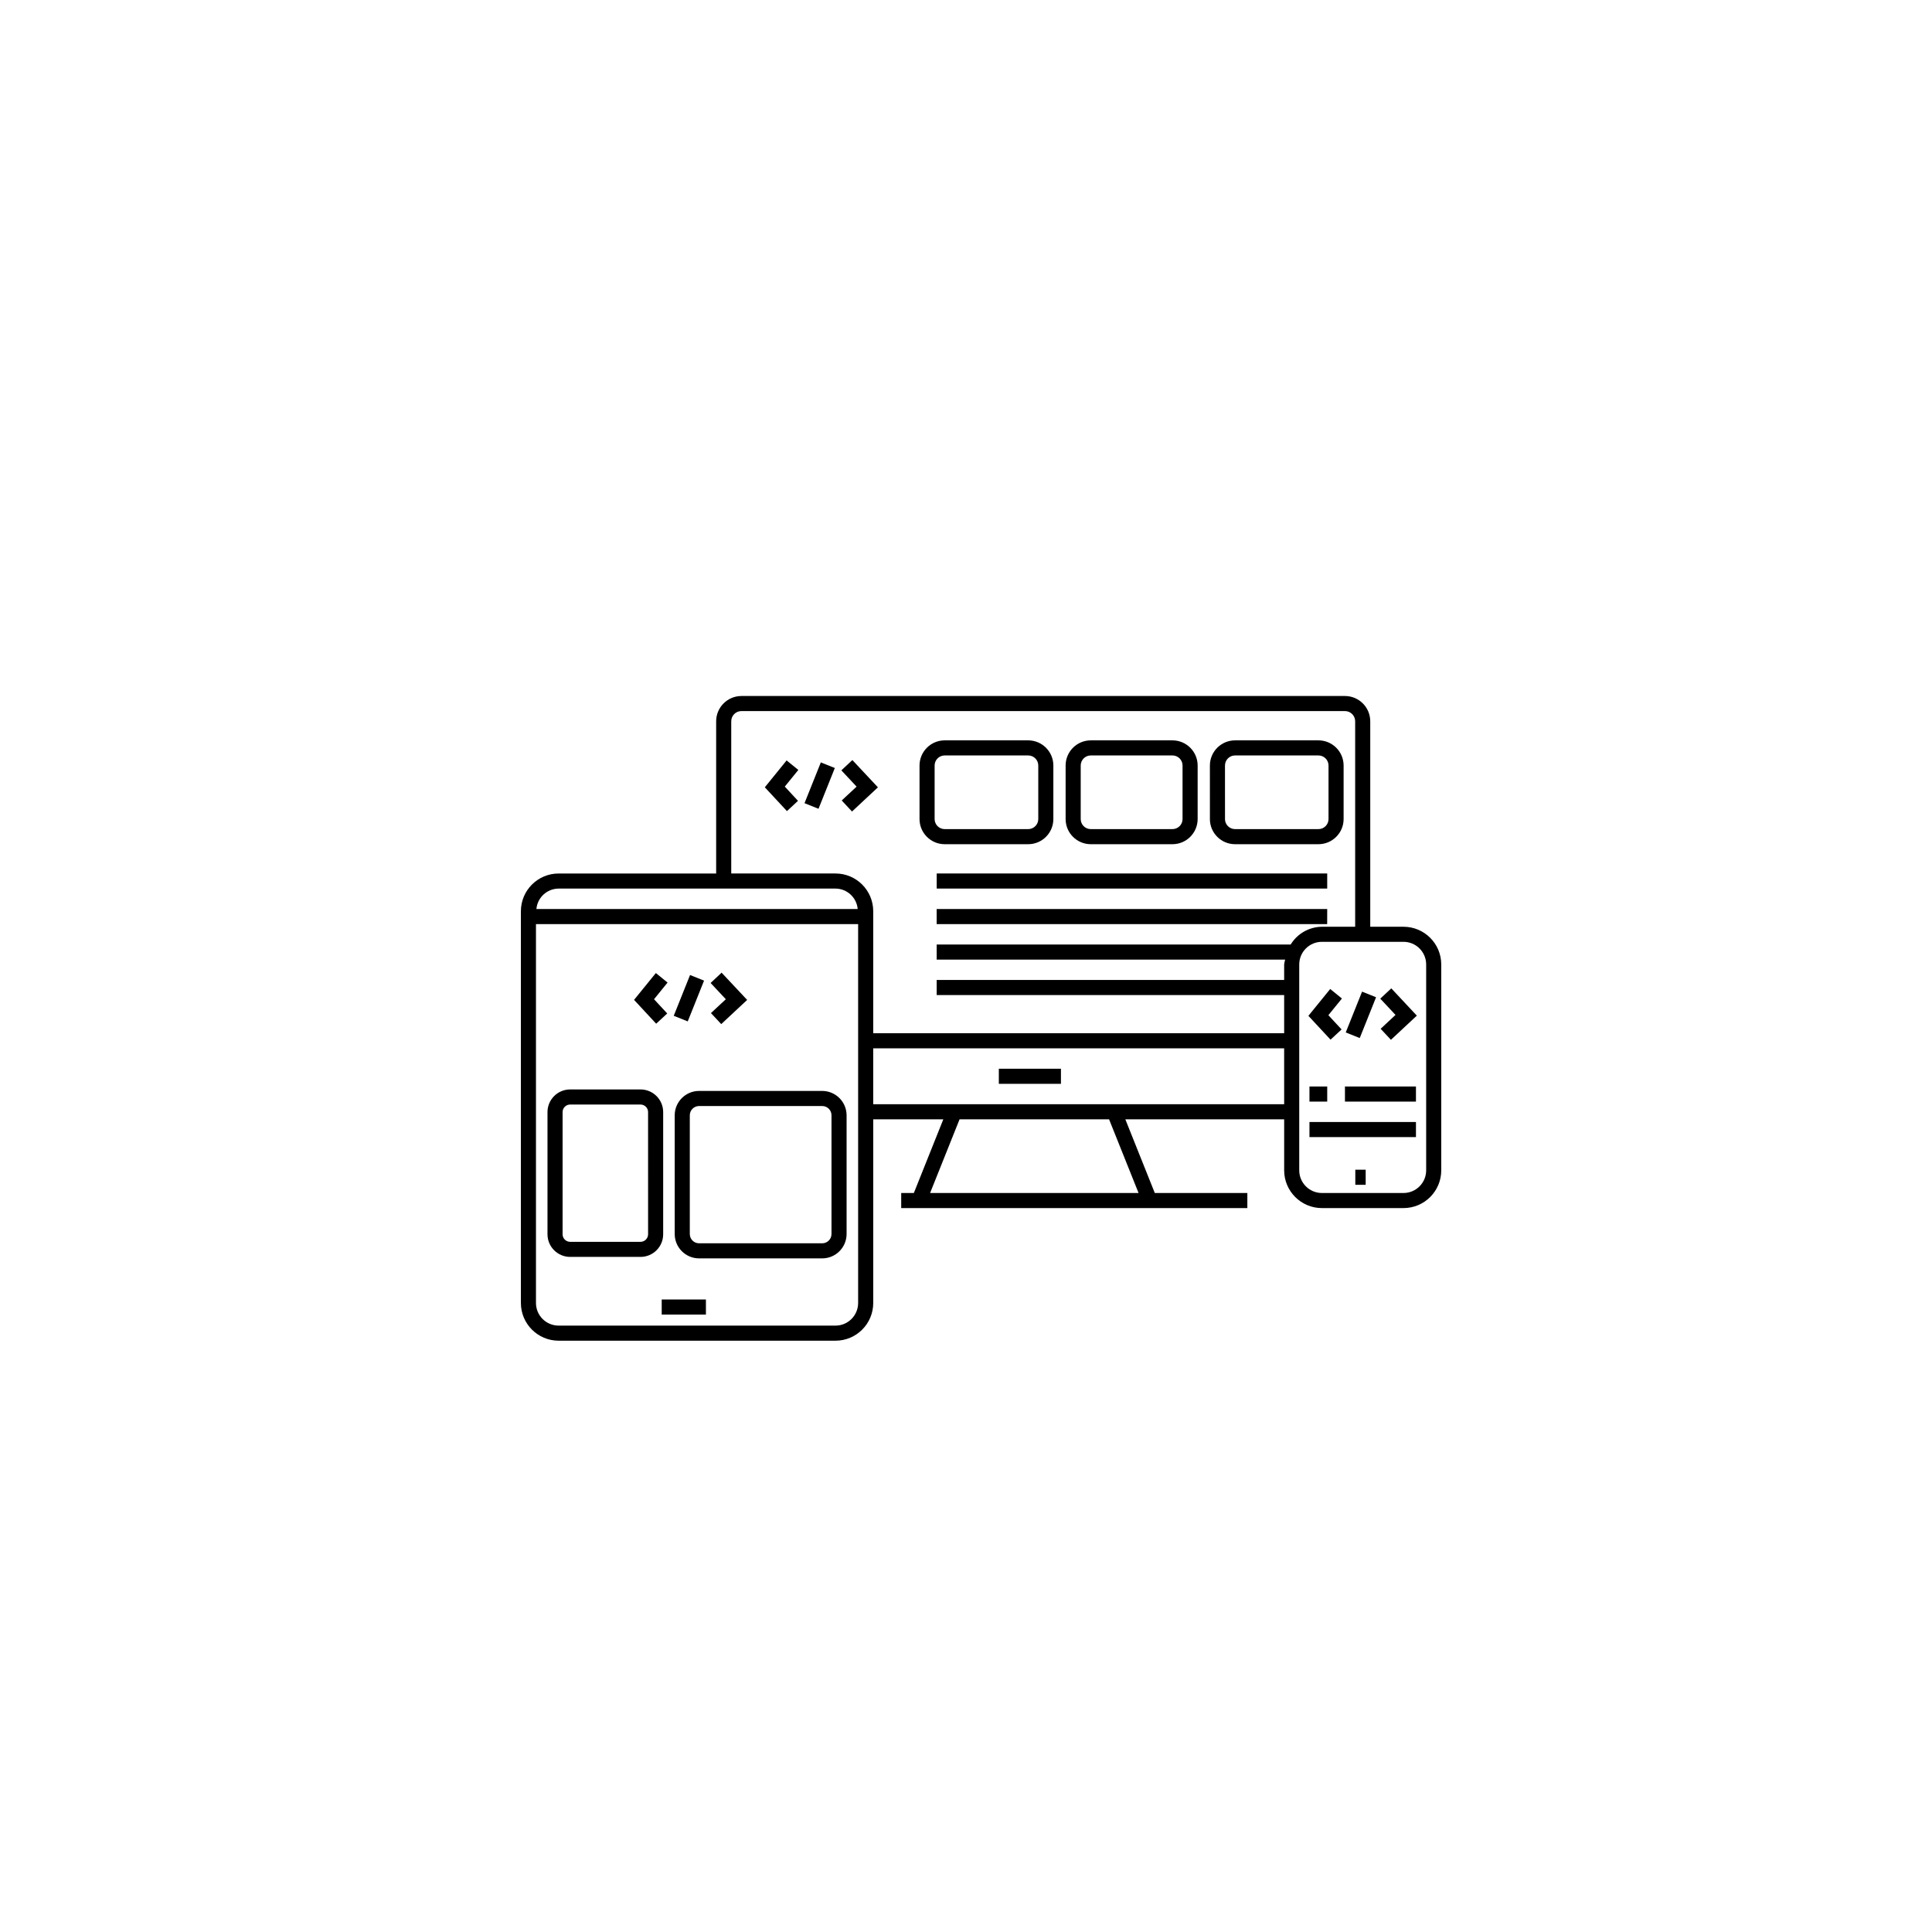 <?xml version="1.0" encoding="UTF-8"?>
<!-- Uploaded to: ICON Repo, www.iconrepo.com, Generator: ICON Repo Mixer Tools -->
<svg fill="#000000" width="800px" height="800px" version="1.1" viewBox="144 144 512 512" xmlns="http://www.w3.org/2000/svg">
 <path d="m408.7 427.23h16.461v4h-16.461zm-16.465-47.746h103.49v-4h-103.49zm103.49 5.41h-103.5v4h103.49zm-101.38-17.172c-3.676-0.004-6.656-2.984-6.66-6.664v-14.188c0.004-3.68 2.984-6.66 6.66-6.668h22.141c3.68 0.008 6.66 2.988 6.664 6.668v14.191-0.004c-0.004 3.68-2.984 6.66-6.664 6.664zm0-4h22.141c1.473 0 2.664-1.191 2.668-2.664v-14.188c0-1.473-1.195-2.668-2.668-2.668h-22.141c-1.469 0.004-2.66 1.195-2.66 2.668v14.191-0.004c0 1.473 1.191 2.664 2.66 2.664zm32.055-2.664v-14.188c0.004-3.68 2.984-6.66 6.664-6.668h21.66-0.004c3.68 0.008 6.664 2.988 6.668 6.668v14.191-0.004c-0.008 3.68-2.988 6.66-6.668 6.664h-21.66 0.004c-3.68-0.004-6.66-2.984-6.664-6.664zm4 0c0 1.473 1.191 2.664 2.664 2.664h21.66-0.004c1.473 0 2.668-1.191 2.668-2.664v-14.188c0-1.473-1.195-2.668-2.668-2.668h-21.66 0.004c-1.473 0.004-2.664 1.195-2.664 2.668zm34.238 0-0.004-14.188c0.004-3.68 2.984-6.66 6.664-6.668h22.109c3.68 0.008 6.66 2.988 6.664 6.668v14.191-0.004c-0.004 3.68-2.988 6.66-6.664 6.664h-22.109c-3.68-0.004-6.66-2.984-6.664-6.664zm4 0h-0.004c0.004 1.473 1.195 2.664 2.664 2.664h22.109c1.469 0 2.664-1.191 2.664-2.664v-14.188c0-1.473-1.191-2.668-2.664-2.668h-22.109c-1.473 0.004-2.664 1.195-2.664 2.668zm-116.18-15.535-5.773 7.117 5.863 6.309 2.93-2.719-3.5-3.773 3.59-4.418zm4.746 11.328 3.711 1.484 4.324-10.809-3.711-1.484zm9.762-8.699 4.039 4.309-3.941 3.676 2.727 2.922 6.867-6.406-6.769-7.227zm158.98 51.441v54.57-0.004c-0.004 5.519-4.477 9.992-9.996 9.996h-21.637c-5.519-0.004-9.992-4.477-9.996-9.996v-13.523h-42.09l7.809 19.527h24.523v4l-91.73-0.004v-4l3.348 0.004 7.809-19.527h-18.57v48.668c-0.004 5.519-4.477 9.992-9.996 9.996h-73.383c-5.519-0.004-9.992-4.477-9.996-9.996v-103.82c0.004-5.519 4.477-9.992 9.996-9.996h41.75v-40.336c0.004-3.699 3-6.699 6.699-6.703h159.94c3.699 0 6.699 3 6.703 6.703v54.449h8.82c5.519 0.004 9.992 4.477 9.996 9.996zm-239.79-14.699h85.141c-0.273-3.047-2.82-5.391-5.879-5.41h-73.383c-3.059 0.02-5.606 2.363-5.879 5.41zm85.258 104.41v-100.41h-85.375v100.41c0.004 3.312 2.684 5.996 5.996 5.996h73.383c3.312 0 5.992-2.684 5.996-5.996zm66.504-48.668h-39.625l-7.809 19.523h55.25zm46.398-4-0.004-14.82h-108.9v14.82zm9.996-47.039h8.82v-54.449c-0.004-1.496-1.215-2.703-2.707-2.707h-159.94c-1.492 0.004-2.699 1.215-2.699 2.707v40.336h27.633c5.519 0.004 9.992 4.477 9.996 9.996v32.34h108.9v-10.113h-92.086v-4h92.086v-4.117 0.004c0.055-0.438 0.141-0.871 0.262-1.293h-92.348v-4h93.816c1.766-2.883 4.883-4.66 8.266-4.703zm27.637 9.996c-0.004-3.312-2.688-5.996-6-6h-21.637c-3.312 0.004-5.996 2.688-6 6v54.57-0.004c0.004 3.312 2.688 5.996 6 6h21.637c3.312-0.004 5.996-2.688 6-6zm-18.777 58.391h2.746v-4h-2.746zm-2.746-22.051h18.816v-4h-18.816zm-9.406 9.406h28.223v-4h-28.223zm4.707-9.406v-4h-4.707v4zm3.809-19.121-3.504-3.773 3.59-4.422-3.102-2.523-5.781 7.113 5.867 6.316zm9.137-8.531-3.711-1.484-4.324 10.809 3.711 1.484zm1.113 0.375 4.039 4.309-3.941 3.676 2.727 2.922 6.867-6.406-6.769-7.227zm-141.43 30.91v31.465c-0.008 3.562-2.894 6.449-6.457 6.453h-32.641c-3.562-0.004-6.449-2.891-6.453-6.453v-31.465c0.004-3.562 2.891-6.449 6.453-6.457h32.641c3.562 0.008 6.449 2.894 6.457 6.457zm-4 0c0-1.355-1.098-2.457-2.457-2.457h-32.641c-1.355 0-2.453 1.102-2.453 2.457v31.465c0 1.355 1.098 2.453 2.453 2.457h32.641c1.355-0.004 2.457-1.102 2.457-2.457zm-44.609 31.531c0 3.309-2.684 5.992-5.996 5.996h-18.66c-3.312-0.004-5.996-2.688-6-5.996v-32.383c0.004-3.312 2.688-5.996 6-6h18.66c3.312 0.004 5.996 2.688 5.996 6zm-4-32.383h0.004c-0.004-1.105-0.895-1.996-2-2h-18.66c-1.105 0.004-1.996 0.895-2 2v32.383c0.004 1.102 0.895 1.996 2 2h18.66c1.105-0.004 1.996-0.898 2-2zm5.078-26.133-3.5-3.773 3.586-4.418-3.102-2.523-5.777 7.109 5.863 6.316zm9.758-8.707-3.711-1.484-4.324 10.809 3.711 1.484zm1.828 8.605 2.727 2.922 6.867-6.41-6.773-7.223-2.914 2.734 4.035 4.305zm-13.051 79.902h11.715v-4h-11.715z"/>
</svg>